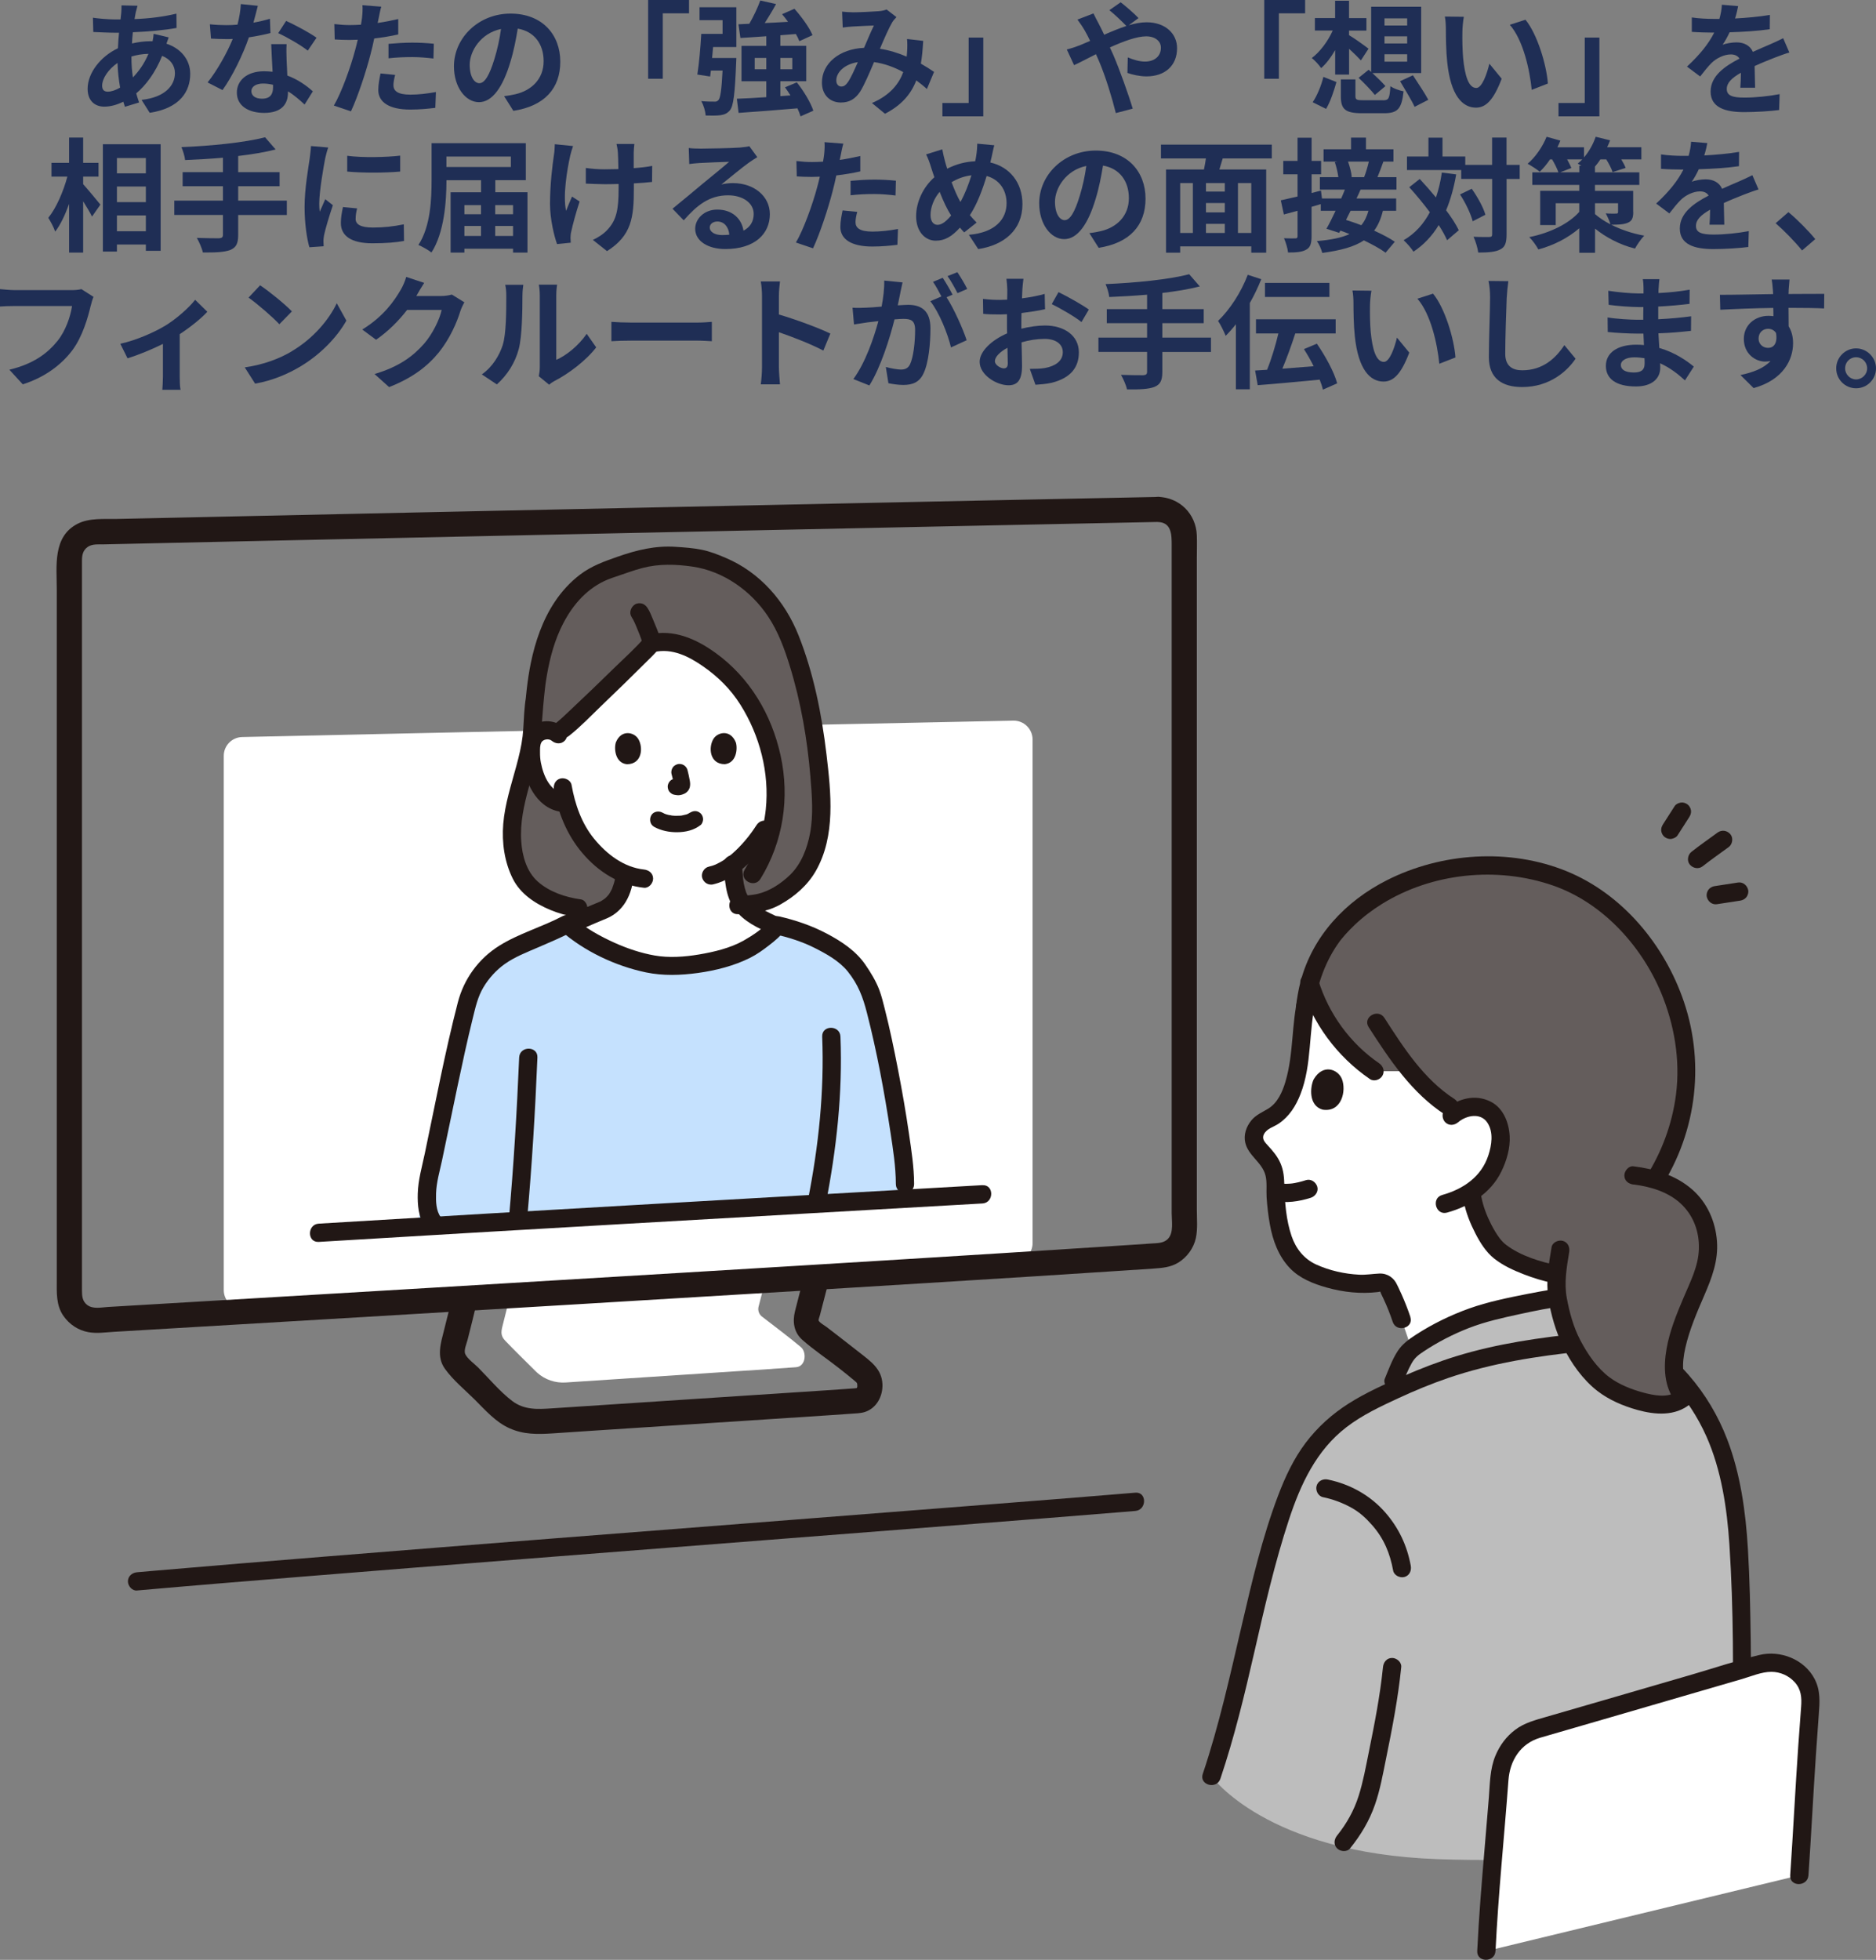 <?xml version="1.0" encoding="UTF-8"?>
<svg id="_レイヤー_1" data-name="レイヤー_1" xmlns="http://www.w3.org/2000/svg" viewBox="0 0 411.07 429.29">
  <rect x="0" y="0" width="411.07" height="429.29" fill="#808080" stroke="none"/>
  <defs>
    <style>
      .cls-1 {
        fill: #c5e1fe;
      }

      .cls-2 {
        fill: #211715;
      }

      .cls-3 {
        fill: #1f2e55;
      }

      .cls-4 {
        fill: #fff;
      }

      .cls-5 {
        fill: #645d5c;
      }

      .cls-6 {
        fill: #bdbdbd;
      }
    </style>
  </defs>
  <g id="c">
    <g id="d">
      <path class="cls-4" d="M295.09,229.38c-3.56-3.84-6.3-8.45-7.91-13.44-1.18,3.55-1.9,7.61-2.04,12.28-.63,5.99-1.47,14.29-7.18,16.85-1.13.51-2.15,1.28-2.74,2.37-1.54,2.89.94,4.42,2.4,6.26.97,1.21,1.5,2.59,1.8,4.05-.04,1.96.08,5.41.57,8.74.32,2.19.81,4.33,1.52,5.94,1.5,3.45,3.62,5.27,5.87,6.29,4.42,2,10.59,3.06,14.69,2.27.98-.19,1.96.4,2.27,1.35.05.15,1.61,3.1,2.77,6.68l2.2,6.46c2.84-2.27,9.86-6.15,15.71-7.76,5.32-1.46,12.21-2.87,16.27-3.43-.2-1.17-.3-2.18-.28-2.89.02-.65.07-1.41.15-2.23-.17-.03-.25-.05-.25-.05-4.05-.81-10.66-3.12-13.14-5.79-2.34-2.52-4.53-7.43-5.11-10.63,0,0,0-.79,0-1.79,3.19-2.23,5.23-5.47,5.99-9.86.42-2.45-.12-5.55-1.91-7.22-1.2-1.12-2.9-1.56-4.72-1.33-1.04.13-1.9.47-2.67.95-4.05-2.21-7.35-5.31-10.26-8.82-3.11,0-7.93,0-7.93,0-2.22-1.51-4.27-3.28-6.09-5.24h0Z"/>
      <path class="cls-4" d="M117.72,300.69c-.12-.1-.23-.21-.34-.32-2.16-2.14-5.03-4.97-6.66-6.68-.95-.99-.97-1.8-.64-3.13.49-1.96,1.46-5.77,1.82-7.33,18.79-1.12,38.19-2.28,55.95-3.36,0,.02,0,.03,0,.03l-1.63,6.3c-.21.82.08,1.68.75,2.19,3.09,2.36,6.48,4.96,8.51,6.67,1.29,1.04,1.17,4.2-1.02,4.41-2.21.21-32.69,2.15-50.51,3.35-2.28.15-4.52-.61-6.22-2.12h0Z"/>
      <path class="cls-2" d="M176.3,279.1c-.7,2.72-1.44,5.43-2.11,8.15-.56,2.3-.24,4.59,1.61,6.23,2.51,2.22,5.39,4.12,8.02,6.19,1.13.89,2.27,1.79,3.37,2.72.68.58.65.49.66,1.3,0,.34-.33.45,0,.37.33-.08-.41.03-.56.04-2.34.18-4.68.33-7.02.49-19.79,1.32-39.58,2.57-59.36,3.9-3.13.21-6.07.38-8.72-1.65-2.69-2.06-5.03-4.89-7.42-7.3-.82-.82-2.28-1.84-2.8-2.89-.42-.84.26-2.29.48-3.16.7-2.79,1.42-5.59,2.07-8.39.8-3.45-4.51-4.92-5.32-1.47-.6,2.58-1.26,5.15-1.9,7.72-.72,2.87-1.7,5.83.19,8.47,1.77,2.48,4.34,4.58,6.5,6.72,2.35,2.33,4.59,4.95,7.67,6.32,3.1,1.38,6.14,1.33,9.45,1.11,2.65-.18,5.29-.35,7.94-.53,5.76-.38,11.52-.76,17.27-1.13,10.42-.68,20.84-1.35,31.26-2.04,3-.2,5.99-.39,8.99-.61.96-.07,2-.08,2.92-.37,2.6-.83,3.98-3.49,3.87-6.1-.14-3.35-2.59-5-4.99-6.9-1.58-1.25-3.17-2.48-4.76-3.71-.83-.64-1.66-1.28-2.49-1.91-.39-.3-1.68-1.04-1.76-1.46-.03-.16.23-.86.29-1.09l.75-2.89,1.21-4.67c.89-3.44-4.43-4.9-5.32-1.47h0Z"/>
      <path class="cls-4" d="M222.05,157.85c-28.14.56-132.39,2.76-168.98,3.59-2.25.05-4.04,1.88-4.04,4.13,0,18.78,0,97.47,0,117.01,0,2.39,2.01,4.27,4.4,4.13,49.04-2.92,134.73-7.95,168.98-10.29,2.17-.15,3.85-1.95,3.85-4.12,0-17.78,0-91.77,0-110.31,0-2.32-1.9-4.18-4.22-4.14h0Z"/>
      <path class="cls-2" d="M253.69,108.85c-9.2.18-18.4.37-27.6.56-13.26.27-26.52.55-39.79.83-15.5.33-31.01.65-46.51.98-15.69.33-31.38.67-47.08,1-14.05.3-28.11.6-42.16.91-5.85.13-11.69.25-17.54.38-2.47.06-4.94.11-7.4.16-2.83.06-6.03-.26-8.61,1.06-5.5,2.82-4.56,9.25-4.56,14.42v151.25c0,2.71-.18,5.5,1.46,7.84,1.3,1.86,3.24,3.16,5.48,3.56,1.85.33,3.8.03,5.66-.08,15.86-.94,31.73-1.88,47.59-2.82,17.83-1.06,35.65-2.12,53.48-3.19,17.82-1.07,35.58-2.14,53.38-3.22,15.51-.95,31.01-1.9,46.52-2.88,6.25-.4,12.51-.8,18.76-1.21,2.67-.18,5.35-.35,8.02-.53,1.88-.13,3.71-.28,5.37-1.29,1.93-1.18,3.38-3.15,3.87-5.36.44-2.01.22-4.25.22-6.3v-22.88c0-14.04,0-28.08,0-42.12,0-14.67,0-29.34,0-44,0-11.2,0-22.41,0-33.61,0-1.67.06-3.35,0-5.02-.17-4.76-3.81-8.36-8.57-8.46-3.55-.07-3.55,5.44,0,5.51,3.09.06,3.06,2.87,3.06,5.18v21.27c0,13.43,0,26.86,0,40.28,0,14.54,0,29.08,0,43.62,0,11.65,0,23.3,0,34.95v6.12c0,1.69.45,4.15-.73,5.5-.95,1.08-2.33,1.02-3.64,1.11-1.28.09-2.55.17-3.83.26-2.75.18-5.49.36-8.24.54-13.86.9-27.73,1.77-41.6,2.62-16.67,1.03-33.35,2.04-50.02,3.04-17.69,1.07-35.38,2.12-53.08,3.18-16.6.99-33.2,1.97-49.8,2.96-7.39.44-14.77.88-22.16,1.31-1.47.09-3.27.52-4.53-.44-1.05-.8-1.15-1.93-1.15-3.14v-5.39c0-10.8,0-21.61,0-32.41v-116.91c0-1.73,0-3.45,0-5.18,0-1.2.2-2.27,1.26-3.01,1.01-.7,2.36-.54,3.53-.56,4.92-.11,9.84-.22,14.76-.33,12.71-.28,25.42-.55,38.13-.83,14.91-.32,29.82-.64,44.74-.96,15.48-.33,30.95-.66,46.43-.98,14.12-.3,28.23-.59,42.35-.89,11.11-.23,22.22-.46,33.33-.69,3.73-.08,7.47-.15,11.2-.23,3.54-.07,3.55-5.58,0-5.51h0Z"/>
      <path class="cls-1" d="M166.54,264.1c-22.2,1.27-48.52,2.78-75.18,4.35,3.71-16.49,7.56-35.69,11.08-49.12.67-2.55,1.95-4.74,3.67-6.75,1.68-1.97,3.72-3.55,6.05-4.68,3.76-1.82,8.88-3.78,12.09-5.5,5.39,4.8,15.37,8.94,21.45,9.12,6.08.18,11.78-.92,17.25-3.26,1.87-.8,6.29-3.93,7.29-5.59,5.12,1.17,9.12,2.78,13.5,5.71,1.49,1,2.88,2.15,3.99,3.71.7.98,2.7,4.32,3.08,5.47,2.5,7.5,7.48,33.81,7.48,41.78,0,0,0,1.11,0,2.94-8.99.51-19.77,1.12-31.75,1.81h0Z"/>
      <path class="cls-5" d="M126.71,198.93c-5.04-.64-10.43-3.41-12.35-6.9-2.53-4.6-2.65-10.39-1.51-15.5,1.13-5.11,3.06-10.06,3.64-15.25.3-2.64.25-5.31.66-7.94.4-2.6,1.22-24.3,17.39-28.99,4.1-1.45,8.14-2.93,12.49-2.63,2.08.15,5.3.3,7.29.91,5.31,1.63,9.48,3.87,13.12,8.02,2.39,2.73,4.47,6.11,5.75,9.49,3.94,10.42,5.9,21.82,6.59,32.92.23,3.68.27,7.42-.57,11.01-.84,3.59-2.64,7.46-5.56,9.77-4.35,3.44-6.35,4.23-11.93,4.43l-35.02.67h0Z"/>
      <path class="cls-4" d="M123.34,175.87l.77.12c.83,2.94,2.25,6.28,4.76,9.28,2.39,2.86,5.09,4.97,8.05,6.16-.1,1.31-.36,2.46-.86,3.76-.59,1.51-1.68,3.21-3.92,4.17-1.14.48-6.86,2.88-7.41,3.05l-.35.11c5.41,4.75,15.29,8.83,21.33,9.01,6.08.18,11.79-.92,17.25-3.26,1.81-.77,6.02-3.74,7.19-5.43-1.48-.56-3.91-1.77-5.33-2.72-.73-.5-1.33-1.06-1.81-1.64-1.1-1.33-1.63-2.8-1.88-4.09-.32-1.57-.38-3.1-.53-4.97,2.85-2.11,5.28-5.17,6.91-7.68l2.18-3.36c1.03-7.51-.54-15.15-4-22.04-2.07-4.11-4.93-7.93-8.74-10.78s-8.54-6.05-14.15-4.67c-1.48,1.78-17.42,17.24-19.47,18.84l-1.21.95c-.75-.57-1.77-.84-2.73-.69-1.05.16-2.01.79-2.49,1.66-.34.61-.45,1.3-.51,1.97-.23,2.65.3,5.36,1.5,7.78.59,1.18,1.35,2.31,2.41,3.16.82.65,1.81,1.13,2.88,1.29l.17.03h0Z"/>
      <path class="cls-2" d="M156.31,193.7c2.9-.67,5.44-2.44,7.58-4.44,2.05-1.92,3.81-4.17,5.34-6.51.57-.88.21-2.25-.72-2.74-1-.53-2.13-.22-2.74.72-.32.49-.64.97-.98,1.44-.18.25-.36.5-.55.74-.1.13-.23.29-.05.07-.11.14-.22.27-.32.41-.83,1.03-1.71,2.01-2.67,2.92-.48.46-.98.89-1.5,1.31-.29.23.09-.06-.09.07-.12.08-.24.18-.36.26-.29.2-.58.4-.88.58-.52.32-1.05.59-1.6.85-.21.1.29-.1-.07.03-.16.06-.32.12-.47.17-.32.1-.64.19-.96.27-1.02.24-1.72,1.46-1.4,2.46.35,1.07,1.37,1.65,2.46,1.4h0Z"/>
      <path class="cls-2" d="M123.73,159.43c-2.02-1.69-4.92-2.02-7.1-.39-2.23,1.66-2.48,4.56-2.24,7.14.45,4.77,2.97,10.65,8.25,11.6,1.06.19,2.16-.29,2.46-1.4.27-.97-.33-2.27-1.4-2.46-3.19-.57-4.62-3.97-5.18-6.86-.15-.76-.2-1.53-.19-2.31,0-.71-.03-1.5.28-2.1.37-.73,1.64-.94,2.29-.39.83.69,2.02.81,2.83,0,.71-.71.83-2.13,0-2.83h0Z"/>
      <path class="cls-2" d="M121.39,173c.89,5.06,2.84,9.87,6.18,13.81,3.49,4.13,8.11,7.07,13.54,7.65,1.08.11,2-1,2-2,0-1.18-.92-1.88-2-2-4.45-.48-8.19-3.38-10.94-6.75s-4.18-7.55-4.93-11.78c-.19-1.06-1.49-1.66-2.46-1.4-1.12.31-1.58,1.39-1.4,2.46h0Z"/>
      <path class="cls-2" d="M141.37,139.49c-2.01,2.39-4.41,4.5-6.64,6.68-3.22,3.15-6.46,6.28-9.75,9.36-1.01.94-2,1.93-3.08,2.79-.85.67-.7,2.13,0,2.83.84.84,1.98.67,2.83,0,2.5-1.97,4.74-4.35,7.04-6.55,3.24-3.1,6.46-6.23,9.64-9.4.94-.94,1.94-1.87,2.79-2.89.69-.83.81-2.02,0-2.83-.71-.71-2.13-.83-2.83,0h0Z"/>
      <path class="cls-2" d="M143.31,142.83c3.98-.9,7.59.93,10.78,3.15,3.26,2.26,6.02,5,8.14,8.37,4.26,6.75,6.39,14.96,5.57,22.92-.48,4.71-2.16,9.2-4.62,13.22-1.35,2.2,2.11,4.21,3.45,2.02,4.99-8.13,6.45-17.75,4.41-27.04-1.97-8.99-6.8-17.11-14.31-22.5-4.29-3.08-9.13-5.2-14.49-3.99-2.51.57-1.45,4.42,1.06,3.86h0Z"/>
      <path class="cls-2" d="M127.24,197c-3.31-.46-6.82-1.62-9.37-3.87-2.49-2.2-3.44-5.65-3.66-8.88-.55-8.06,3.54-15.52,4.32-23.45.27-2.73.4-5.47.69-8.2.06-.51.11-1.03.17-1.54.04-.32.08-.64.11-.95.05-.4,0,.01.01-.12.03-.23.06-.46.1-.69.58-3.87,1.51-7.82,3.12-11.35,1.91-4.2,4.74-8,8.85-10.25,1.07-.59,2.18-1.01,3.34-1.39,1.95-.64,3.87-1.38,5.86-1.9,3.59-.94,7.29-.83,10.95-.3,6.77.98,12.81,5.28,16.55,10.89,2.23,3.35,3.59,7.04,4.77,10.86,1.23,3.98,2.19,8.03,2.94,12.13.73,3.99,1.24,8.02,1.58,12.07.34,4.12.7,8.41-.08,12.51-.63,3.3-1.93,6.71-4.4,9.09-1.9,1.83-4.36,3.49-6.95,4.11-1.44.35-2.93.42-4.4.48-2.57.1-2.58,4.1,0,4,3.23-.12,6.37-.51,9.24-2.12,3.15-1.76,5.99-4.21,7.79-7.37,4.37-7.68,3.32-17.1,2.33-25.51-1.05-8.84-2.82-17.77-6.12-26.07-2.98-7.5-8.46-13.79-15.94-16.97-1.71-.73-3.49-1.44-5.32-1.8-1.86-.37-3.78-.51-5.67-.63-4.46-.3-8.53.7-12.71,2.16-2.92,1.02-5.71,2.01-8.21,3.9-2.2,1.67-4.05,3.7-5.58,6-2.67,4.01-4.28,8.71-5.24,13.4-.38,1.83-.65,3.68-.87,5.53-.07.56-.12,1.12-.18,1.69-.02.19-.05.38-.06.58-.03.37.05-.32.04-.26-.11.56-.16,1.15-.23,1.72-.25,2.25-.24,4.52-.5,6.78-.26,2.19-.79,4.34-1.36,6.46-1.13,4.2-2.52,8.36-2.88,12.72-.33,4.1.25,8.33,2.1,12.03,1.65,3.3,4.89,5.44,8.21,6.82,1.81.75,3.68,1.28,5.62,1.55,1.07.15,2.15-.26,2.46-1.4.26-.93-.32-2.31-1.4-2.46h0Z"/>
      <path class="cls-2" d="M143.33,181.12c1.57.83,3.25,1.18,5.02,1.17,1.87-.01,3.69-.42,5.18-1.58.34-.26.53-.87.53-1.27,0-.44-.2-.97-.53-1.27-.79-.73-1.75-.62-2.55,0,.62-.49,0-.03-.19.07-.15.08-.55.21.03,0-.14.05-.27.1-.4.15-.37.12-.76.15-1.13.26.18-.06.32-.04.04-.01-.11.01-.22.02-.33.03-.27.02-.54.02-.8.02-.24,0-.48,0-.72-.03-.11,0-.22-.02-.33-.03-.06,0-.12-.01-.19-.02-.14-.02-.08,0,.18.02-.07-.07-.43-.08-.54-.1-.17-.04-.35-.08-.51-.13-.15-.04-.29-.09-.44-.15-.05-.02-.09-.04-.14-.06-.29-.1.43.2.17.07-.18-.09-.36-.17-.54-.27-.83-.44-2-.24-2.46.65-.44.83-.24,1.99.65,2.46h0Z"/>
      <path class="cls-2" d="M147.17,169.62c.21.79.41,1.59.53,2.39l-.06-.48c.01.11.02.22,0,.33l.06-.48c0,.05-.02.1-.04.15l.18-.43s-.03.06-.05.1l.28-.36s-.05.05-.08.08l.36-.28c-.06.04-.12.07-.19.1l.43-.18c-.1.04-.21.08-.32.09l.48-.06c-.1.01-.2.01-.3,0l.48.06c-.27-.04-.54-.09-.82-.12-.25,0-.48.04-.69.15-.22.07-.42.2-.58.37-.31.31-.55.82-.53,1.27.02.47.17.95.53,1.27l.36.28c.28.16.58.24.91.25h.03s-.48-.06-.48-.06c.31.05.62.13.93.13.51,0,.98-.15,1.44-.37.55-.28,1-.83,1.13-1.44.11-.53.07-.92-.02-1.45-.13-.76-.31-1.52-.5-2.27-.11-.44-.44-.85-.83-1.08s-.95-.32-1.39-.18c-.44.14-.86.41-1.08.83-.23.43-.31.91-.18,1.39h0Z"/>
      <path class="cls-2" d="M134.94,162.64c-.42,1.36-.14,4.5,2.44,4.76,3.41-.02,3.59-3.81,2.44-5.6-.94-1.46-3.71-2.06-4.88.83Z"/>
      <path class="cls-2" d="M161.24,162.62c.42,1.36.15,4.5-2.43,4.77-3.41-.02-3.6-3.81-2.45-5.59.94-1.46,3.71-2.07,4.88.83h0Z"/>
      <path class="cls-2" d="M123.24,200.69c-4.5,2.37-9.56,3.78-13.87,6.48-4.51,2.83-7.72,7.25-9.05,12.4-2.83,10.93-4.91,22.05-7.24,33.1-.61,2.89-1.46,5.8-1.54,8.77-.07,2.36.13,5.27,1.61,7.23.65.86,1.73,1.31,2.74.72.85-.5,1.37-1.87.72-2.74-1.08-1.43-1.11-3.49-1.06-5.21.07-2.45.79-4.85,1.3-7.23,1.16-5.46,2.27-10.92,3.42-16.38,1.05-4.97,2.12-9.94,3.34-14.87.58-2.33,1.08-4.64,2.33-6.72,1.17-1.96,2.77-3.73,4.63-5.06,2.21-1.58,4.82-2.58,7.3-3.65s5.01-2.12,7.41-3.39c2.28-1.2.26-4.65-2.02-3.45h0Z"/>
      <path class="cls-2" d="M115.49,267.15c1.07-11.82,1.78-23.67,2.27-35.52.11-2.57-3.89-2.57-4,0-.5,11.85-1.2,23.7-2.27,35.52-.1,1.08.99,2,2,2,1.16,0,1.9-.92,2-2h0Z"/>
      <path class="cls-2" d="M180.9,263.92c2.39-12.16,3.76-24.46,3.26-36.86-.1-2.57-4.1-2.58-4,0,.48,12.06-.79,23.98-3.12,35.8-.49,2.51,3.36,3.59,3.86,1.06h0Z"/>
      <path class="cls-2" d="M169.71,204.61c3,.7,5.95,1.6,8.72,2.99,2.63,1.32,5.49,2.9,7.36,5.23,2.27,2.85,3.29,5.59,4.16,8.98,2.21,8.6,3.83,17.39,5.16,26.16.57,3.75,1.18,7.58,1.19,11.38,0,2.57,4.01,2.58,4,0-.01-3.67-.59-7.36-1.12-10.99-.69-4.77-1.52-9.51-2.44-14.24-.85-4.37-1.75-8.74-2.85-13.05-.36-1.4-.69-2.83-1.2-4.19-.74-1.98-1.93-3.93-3.13-5.66-2.08-2.99-5.21-5.04-8.39-6.72-3.28-1.74-6.78-2.92-10.39-3.76-2.51-.58-3.57,3.28-1.06,3.86h0Z"/>
      <path class="cls-2" d="M168.51,201.67c-1.02,1.57-3.71,3.31-5.57,4.36-2.92,1.64-6.5,2.49-9.78,3.04-3.14.53-6.57.78-9.73.22-3.01-.53-5.98-1.53-8.76-2.78-3.2-1.44-6.36-3.19-9.01-5.52-1.93-1.69-4.77,1.13-2.83,2.83,5.16,4.53,12.02,7.78,18.74,9.18,3.74.77,7.57.64,11.35.12,3.91-.54,7.96-1.56,11.5-3.35,1.46-.73,2.81-1.71,4.1-2.71,1.27-.98,2.56-2.02,3.44-3.38,1.4-2.17-2.06-4.17-3.45-2.02h0Z"/>
      <path class="cls-2" d="M138.38,135.13c.56.82.92,1.83,1.31,2.74l-.2-.48c.47,1.11.92,2.23,1.28,3.38.31,1,1.41,1.74,2.46,1.4,1.01-.33,1.73-1.39,1.4-2.46-.41-1.33-.95-2.61-1.49-3.89-.38-.9-.74-1.89-1.29-2.7-.3-.43-.68-.78-1.19-.92-.48-.13-1.12-.07-1.54.2-.86.55-1.35,1.81-.72,2.74h0Z"/>
      <path class="cls-2" d="M170.25,200.75c.27.11,0,0-.13-.06-.15-.07-.31-.14-.46-.21-.29-.14-.58-.27-.87-.42-.62-.3-1.23-.62-1.82-.96-1.06-.61-2-1.23-2.68-2.2-.2-.28-.38-.58-.54-.89-.09-.16-.17-.33-.24-.5.08.19-.02-.06-.04-.12-.21-.61-.37-1.23-.49-1.86-.11-.6-.15-1.03-.22-1.8-.07-.81-.12-1.63-.19-2.44-.08-1.04-.86-2.05-2-2-1.01.04-2.09.88-2,2,.27,3.38.32,6.96,2.39,9.82,1.98,2.74,5.17,4.23,8.21,5.49.97.4,2.24-.43,2.46-1.4.27-1.17-.36-2.03-1.4-2.46h0Z"/>
      <path class="cls-2" d="M125.25,204.34c1.76-.57,3.48-1.4,5.18-2.12.9-.38,1.81-.74,2.7-1.13,1.64-.72,3.02-1.98,3.95-3.5,1.12-1.82,1.64-3.98,1.82-6.08.09-1.04-.98-2.04-2-2-1.16.05-1.9.88-2,2-.01.15-.03.3-.04.45.03-.17.02-.13-.02.12-.05.29-.11.57-.17.85-.14.6-.36,1.16-.56,1.74-.08.2-.07.17.04-.09-.04.09-.08.18-.12.26-.09.18-.18.36-.28.53-.08.13-.16.27-.24.4-.06.09-.12.18-.18.26.15-.19.16-.2.01-.02-.3.34-.61.68-.98.96.32-.25-.29.18-.36.22-.19.12-.48.33-.7.37.38-.06.28-.11.14-.05-.09.04-.18.07-.26.11-.23.1-.47.19-.7.29-1.25.52-2.5,1.05-3.75,1.56-.84.35-1.68.74-2.54,1.02-.99.32-1.74,1.4-1.4,2.46.32,1,1.39,1.74,2.46,1.4h0Z"/>
      <path class="cls-2" d="M215.26,259.6c-15.21.88-30.42,1.74-45.63,2.6-20.74,1.18-41.48,2.38-62.22,3.59-12.52.74-25.04,1.48-37.56,2.24-2.56.15-2.58,4.16,0,4,22.02-1.33,44.04-2.62,66.07-3.89,18.84-1.09,37.67-2.16,56.51-3.23,7.61-.43,15.23-.87,22.84-1.3,2.56-.15,2.58-4.15,0-4h0Z"/>
      <path class="cls-6" d="M380.36,402.19c2.02-15.14,1.42-59,.19-68.34-.76-5.74-1.68-11.5-3.59-16.91-4.31-12.22-13.77-22.03-24.97-25.5-3.35-5.89-5.4-7.49-8.19-7.4-2.9.09-12.08,1.84-18.77,3.68-6.09,1.67-13.43,5.8-16.05,8.02-1.41,1.2-2.81,4.89-3.6,6.75l-1.07,2.56c-.92.43-1.85.88-2.79,1.34-8.57,4.19-13.98,9.17-17.99,18.01-4.69,10.32-8.76,28.83-12.08,43.42-1.77,7.75-3.05,12.64-5.97,21.27,0,0,11.88,16.81,49.55,18.14,37.67,1.33,65.33-5.05,65.33-5.05h0Z"/>
      <path class="cls-2" d="M30.04,348.38c12.06-1.07,24.14-2.05,36.21-3.03,16.16-1.31,32.33-2.59,48.49-3.86,17.45-1.37,34.91-2.73,52.36-4.09,15.55-1.21,31.1-2.42,46.65-3.64,10.84-.85,21.67-1.7,32.5-2.59.84-.07,1.68-.14,2.52-.21,2.55-.21,2.57-4.22,0-4-10.04.85-20.09,1.63-30.13,2.42-15.13,1.19-30.26,2.37-45.39,3.55-17.39,1.35-34.79,2.71-52.18,4.07-16.47,1.29-32.94,2.59-49.4,3.92-12.74,1.03-25.48,2.06-38.22,3.17-1.14.1-2.28.2-3.42.3-1.08.1-2,.85-2,2,0,1.01.92,2.1,2,2h0Z"/>
      <path class="cls-5" d="M312.26,191.64c-13.35,3.9-20.05,12.72-21.25,14.75-1.85,3.11-3.14,5.68-4.02,8.96,2.37,7.78,7.47,14.71,14.2,19.28,0,0,4.82,0,7.93,0,2.91,3.51,6.21,6.62,10.26,8.83.78-.48,1.64-.82,2.67-.95,1.83-.23,3.52.21,4.72,1.33,1.79,1.67,2.33,4.77,1.91,7.22-.76,4.39-2.8,7.63-5.99,9.86,0,1,0,1.79,0,1.79.58,3.2,2.77,8.1,5.11,10.63,2.48,2.68,9.08,4.98,13.14,5.79l2.79.54c2.05-4.27,7.44-8.1,10.65-11.12,5.79-5.44,14.43-16.24,15.17-32.11.41-8.77-2.25-17.86-5.97-24.32-9.57-16.61-21.49-20.24-28.89-21.73s-14.73-.82-21.42.97c-.34.09-.67.18-1,.28h0Z"/>
      <path class="cls-2" d="M319.51,245.82c1.8-1.52,4.94-2.18,6.43.13,1.36,2.11.92,4.87.19,7.11-1.53,4.71-5.51,7.4-10.11,8.69-2.48.69-1.42,4.55,1.06,3.86,4.96-1.38,9.56-4.23,11.89-8.98,1.16-2.37,1.98-5.15,1.83-7.81-.17-2.93-1.38-6.09-4.14-7.5-3.42-1.74-7.18-.7-9.98,1.67-.83.7-.72,2.11,0,2.83.82.82,2,.7,2.83,0h0Z"/>
      <path class="cls-2" d="M287.86,236.41c-.81,1.68-1.15,5.79,1.96,6.65,4.19.66,5.24-4.2,4.21-6.74-.84-2.07-4.1-3.42-6.17.09h0Z"/>
      <path class="cls-2" d="M309.05,288.48c-.56-1.68-1.21-3.33-1.93-4.95-.23-.51-.46-1.01-.7-1.51-.07-.15-.14-.31-.22-.46-.22-.39.27.66-.04-.07-.67-1.59-2.16-2.61-3.91-2.53-1.49.06-2.91.33-4.43.25-3.18-.16-6.51-.9-9.42-2.23-2.64-1.2-4.45-3.47-5.38-6.2-1.2-3.51-1.49-7.35-1.59-11.03-.05-1.78-.13-3.28-.85-4.95-.64-1.48-1.62-2.64-2.7-3.81-.69-.75-1.46-1.49-.93-2.54.63-1.26,2.12-1.58,3.21-2.31,2.33-1.56,3.8-3.9,4.8-6.47,2.57-6.58,1.72-13.83,3.39-20.6.62-2.5-3.24-3.57-3.86-1.06-1.54,6.23-.99,12.75-2.82,18.92-.66,2.23-1.72,4.66-3.79,5.92-1.32.8-2.66,1.33-3.68,2.56-1.1,1.34-1.74,3.13-1.34,4.87.66,2.9,3.72,4.31,4.44,7.21.37,1.48.14,3.25.24,4.78.13,1.98.36,3.96.71,5.91.63,3.51,1.88,6.97,4.38,9.59,2.16,2.26,5.14,3.43,8.09,4.26,3.67,1.03,7.45,1.43,11.23.98.67-.08.38-.3.67.36.17.37.35.72.52,1.09.78,1.65,1.45,3.35,2.03,5.08.8,2.43,4.67,1.39,3.86-1.06h0Z"/>
      <path class="cls-2" d="M287.98,220.59c.69-5.17,2.5-10.21,5.6-14.43.22-.3-.19.24.05-.07.1-.13.21-.26.31-.39.28-.34.56-.67.85-1,.65-.73,1.34-1.43,2.05-2.11,1.84-1.74,3.86-3.28,6.01-4.61,10.99-6.8,25.21-8.24,37.4-4.03,11.18,3.86,19.99,13.76,24.2,24.67,2.76,7.15,3.84,14.95,2.59,22.54-1.03,6.31-3.44,12.27-6.98,17.58-2.75,4.12-6.14,7.6-9.88,10.82-2.51,2.16-5.01,4.35-6.96,7.04-1.78,2.45-2.42,4.99-2.27,7.97.08,1.53.24,3.06.48,4.58.17,1.07,1.5,1.66,2.46,1.4,1.14-.31,1.57-1.39,1.4-2.46-.24-1.49-.35-3.01-.38-4.51,0-.29,0-.58,0-.87,0-.12,0-.24.02-.36.03-.4-.08.39,0-.1.12-.67.35-1.3.66-1.9,1.51-2.9,4.16-5.13,6.59-7.24,4.09-3.54,7.81-7.21,10.89-11.69,8.48-12.3,10.71-27.9,5.88-42.07-4.22-12.39-13.44-23.54-25.7-28.53-12.49-5.08-27.41-4.07-39.37,1.99-9.08,4.6-16.29,12.24-18.91,22.23-.48,1.82-.77,3.68-1.01,5.55-.14,1.07,1.02,2,2,2,1.2,0,1.86-.92,2-2h0Z"/>
      <path class="cls-2" d="M286.17,258.5c-1.06.34-2.15.61-3.25.76l.53-.07c-1.02.13-2.04.16-3.06.04l.53.07c-.25-.03-.49-.07-.74-.12-1.02-.21-2.21.29-2.46,1.4-.23,1,.3,2.24,1.4,2.46,2.72.56,5.49.15,8.11-.68,1-.32,1.74-1.41,1.4-2.46-.32-1-1.39-1.74-2.46-1.4h0Z"/>
      <path class="cls-2" d="M295.82,404.88c2.35-2.91,4.23-6.03,5.46-9.58,1.13-3.24,1.74-6.67,2.42-10.03,1.36-6.65,2.66-13.36,3.34-20.11.11-1.08-1-2-2-2-1.17,0-1.89.92-2,2-.63,6.26-1.86,12.48-3.11,18.65-.65,3.19-1.23,6.43-2.21,9.53-1.01,3.2-2.63,6.1-4.73,8.71-.68.84-.82,2.01,0,2.83.7.7,2.15.85,2.83,0h0Z"/>
      <path class="cls-2" d="M346.84,292.01c-9.37.96-18.76,2.29-27.79,5.07-3.92,1.21-7.73,2.69-11.49,4.32-4.1,1.78-8.26,3.63-12.04,6.03-3.64,2.31-6.82,5.17-9.42,8.61-2.62,3.47-4.47,7.42-6.01,11.47-3.49,9.18-5.74,18.85-7.97,28.39-2.57,10.99-4.96,21.94-8.57,32.66-.82,2.45,3.04,3.49,3.86,1.06,3.09-9.19,5.33-18.52,7.49-27.96,2.21-9.66,4.43-19.37,7.53-28.79,2.55-7.74,5.99-15.2,12.63-20.28,3.46-2.65,7.44-4.52,11.38-6.34,3.56-1.65,7.19-3.15,10.9-4.42,9.54-3.26,19.5-4.8,29.5-5.83,1.07-.11,2-.84,2-2,0-1-.92-2.11-2-2h0Z"/>
      <path class="cls-2" d="M352.81,288.9c-1.93-3.12-4.35-6.56-8.34-6.84-1.35-.09-2.74.17-4.07.36-1.9.27-3.78.62-5.66.99-4.29.85-8.68,1.73-12.81,3.2-4.02,1.44-7.95,3.35-11.54,5.66-1.57,1.01-3.06,2.05-4.1,3.63-1.22,1.86-1.99,4.02-2.84,6.07-.42,1,.45,2.2,1.4,2.46,1.15.32,2.04-.4,2.46-1.4.62-1.49,1.22-3,2.01-4.41.7-1.24,1.45-1.81,2.58-2.56,3.1-2.07,6.5-3.82,9.97-5.17,3.63-1.41,7.46-2.25,11.26-3.07,3.18-.68,6.42-1.39,9.65-1.7.55-.05,1.13-.11,1.68-.06.23.02.81.2,1.22.45,1.62.98,2.7,2.85,3.67,4.41,1.35,2.18,4.81.18,3.45-2.02h0Z"/>
      <path class="cls-2" d="M289.89,327.94c2.18.45,4.28,1.23,6.23,2.31,1.82,1.01,3.18,2.27,4.57,3.85,2.57,2.94,3.88,6.13,4.58,9.93.2,1.06,1.48,1.66,2.46,1.4,1.12-.31,1.59-1.39,1.4-2.46-.81-4.43-2.64-8.31-5.61-11.7-3.28-3.74-7.68-6.18-12.57-7.19-1.06-.22-2.16.31-2.46,1.4-.27.99.33,2.24,1.4,2.46h0Z"/>
      <path class="cls-2" d="M354.91,294.68c8.6,4.01,15.16,11.36,19,19.96,3.27,7.35,4.52,15.74,5.04,23.73.92,14.18.9,28.48.61,42.68-.14,7.04-.28,14.15-1.2,21.14-.14,1.07,1.02,2,2,2,1.2,0,1.86-.92,2-2,.82-6.24.99-12.58,1.15-18.86.2-8.03.22-16.06.11-24.1-.09-6.67-.22-13.34-.62-20-.48-8.06-1.63-16.38-4.53-23.94-3.93-10.27-11.47-19.38-21.54-24.07-.98-.46-2.16-.27-2.74.72-.51.87-.27,2.28.72,2.74h0Z"/>
      <path class="cls-2" d="M285.02,215.76c2.56,8.38,7.93,15.65,15.15,20.6.89.61,2.22.17,2.74-.72.58-.99.18-2.12-.72-2.74-6.34-4.35-11.07-10.86-13.32-18.21-.75-2.46-4.61-1.41-3.86,1.06h0Z"/>
      <path class="cls-2" d="M299.89,224.97c4.62,7.17,9.47,14.48,16.77,19.2,2.17,1.4,4.18-2.06,2.02-3.45-6.69-4.32-11.1-11.19-15.33-17.76-1.39-2.16-4.85-.15-3.45,2.02h0Z"/>
      <path class="cls-2" d="M320.75,263.24c.46,2.41,1.42,4.76,2.54,6.94,1.04,2.02,2.32,4.08,4.13,5.51,1.93,1.52,4.17,2.54,6.45,3.43,2.12.82,4.3,1.49,6.53,1.95,1.06.22,2.16-.31,2.46-1.4.27-.99-.33-2.24-1.4-2.46-3.9-.8-8.23-2.1-11.44-4.53.2.15-.26-.22-.26-.21-.15-.13-.29-.26-.43-.4-.26-.27-.53-.58-.74-.86-.71-.94-1.31-1.99-1.85-3.04-.97-1.89-1.74-3.9-2.14-5.99-.2-1.06-1.48-1.67-2.46-1.4-1.11.31-1.6,1.4-1.4,2.46h0Z"/>
      <path class="cls-5" d="M357.95,257.45c5.33.64,10.05,2.44,13.15,6.26,3.78,4.66,3.95,11.1,1.75,16.36-3.35,8.02-9.27,19.36-3.92,26.04-4.09,3.58-12.83-.07-15.75-1.73-3.71-2.11-5.95-5.36-8.11-8.91-2.38-3.9-4.12-11.27-4.05-14.07.05-2.02.48-5.21.9-7.69"/>
      <path class="cls-2" d="M357.95,259.45c3.64.46,7.46,1.58,10.23,4.09,2.85,2.58,4.2,6.22,4.08,10.03-.11,3.83-1.9,7.22-3.36,10.68-1.53,3.6-3.04,7.29-3.72,11.17-.71,4.01-.57,8.36,2.02,11.71l.31-2.42c-1.96,1.62-5.28.91-7.49.31-2.57-.7-5.21-1.74-7.36-3.34-2.72-2.04-4.83-5.14-6.39-8.13-1.48-2.82-2.36-6.04-2.94-9.16-.64-3.38-.04-6.78.51-10.13.18-1.06-.28-2.15-1.4-2.46-.96-.26-2.28.32-2.46,1.4-.61,3.66-1.27,7.38-.71,11.09.55,3.68,1.64,7.37,3.26,10.72,1.72,3.57,4.3,7.17,7.43,9.62,2.57,2.01,5.71,3.34,8.84,4.21,3.86,1.07,8.27,1.41,11.54-1.29.61-.5.81-1.78.31-2.42-2.23-2.89-2.14-6.47-1.36-9.89.9-4,2.55-7.79,4.17-11.54,1.65-3.82,3.08-7.58,2.76-11.83-.32-4.29-2.11-8.39-5.36-11.26-3.62-3.2-8.23-4.55-12.93-5.14-1.07-.14-2,1.02-2,2,0,1.19.92,1.86,2,2h0Z"/>
      <path class="cls-4" d="M325.7,427.36c.61-12.89,2.02-25.73,2.87-37.87.35-4.95,3.31-9.32,8.08-10.7,14.16-4.09,34.79-10.1,49.03-14.25,5.56-1.62,11.51,2.6,11.07,8.37-1.38,17.87-1.56,24.75-2.46,37.86"/>
      <path class="cls-2" d="M327.7,427.36c.6-12.49,1.91-24.93,2.83-37.4.32-4.36,2.65-8.06,6.97-9.33,4.64-1.36,9.29-2.69,13.93-4.04,10.1-2.93,20.19-5.87,30.28-8.81,2.05-.6,4.3-1.59,6.46-1.58,1.9.01,3.76.82,5.05,2.23,1.47,1.6,1.6,3.41,1.44,5.47-.21,2.77-.42,5.55-.61,8.32-.66,9.51-1.13,19.04-1.78,28.55-.18,2.57,3.83,2.56,4,0,.61-8.87,1.05-17.75,1.65-26.62.19-2.86.4-5.73.61-8.59.21-2.74.4-5.24-.9-7.77-2.24-4.33-7.52-6.4-12.16-5.27-4.99,1.21-9.92,2.88-14.85,4.31-5.43,1.58-10.86,3.16-16.29,4.74-5.17,1.5-10.35,3.01-15.53,4.5-2.4.7-4.78,1.3-6.81,2.84-1.94,1.47-3.39,3.43-4.32,5.68-1.2,2.9-1.19,6.04-1.43,9.12-.29,3.67-.61,7.35-.92,11.02-.64,7.53-1.27,15.07-1.63,22.62-.12,2.57,3.88,2.57,4,0h0Z"/>
      <path class="cls-2" d="M367.58,182.99l2.55-3.98c.29-.46.47-.92.4-1.48-.06-.49-.36-1.04-.76-1.33-.42-.3-.95-.49-1.48-.4-.5.09-1.04.32-1.33.76l-2.55,3.98c-.29.46-.47.92-.4,1.48.06.49.36,1.04.76,1.33.42.3.95.49,1.48.4.5-.09,1.04-.32,1.33-.76h0Z"/>
      <path class="cls-2" d="M376.21,198.06l5.14-.79c.51-.08,1.01-.35,1.33-.76.3-.39.48-.99.4-1.48-.19-1.05-1.13-1.89-2.24-1.72l-5.14.79c-.51.08-1.01.35-1.33.76-.3.39-.48.99-.4,1.48.19,1.05,1.13,1.89,2.24,1.72h0Z"/>
      <path class="cls-2" d="M373.09,189.75c1.86-1.46,3.8-2.81,5.71-4.21.84-.62,1.04-2,.36-2.81-.72-.85-1.9-1.02-2.81-.36-1.91,1.4-3.85,2.75-5.71,4.21-.82.65-1.06,1.98-.36,2.81.7.82,1.93,1.05,2.81.36h0Z"/>
    </g>
  </g>
  <g>
    <path class="cls-3" d="M29.75,2.7c-.08.46-.19.94-.27,1.48,3.29-.13,6.21-.49,9.18-1.19l.03,3.13c-2.65.49-6.26.81-9.58.94-.08.81-.16,1.65-.19,2.46,1.3-.3,2.7-.49,4.02-.49h.49c.11-.54.22-1.21.24-1.62l3.29.78c-.11.3-.32.86-.49,1.38,3.13,1.03,5.21,3.48,5.21,6.61,0,3.83-2.24,7.53-8.88,8.53l-1.78-2.83c5.21-.57,7.31-3.21,7.31-5.86,0-1.62-.94-3.05-2.81-3.78-1.46,3.67-3.62,6.51-5.67,8.21.19.67.4,1.35.62,2l-3.1.94c-.11-.35-.24-.73-.35-1.11-1.32.65-2.75,1.08-4.18,1.08-1.97,0-3.64-1.19-3.64-3.91,0-3.48,2.86-7.1,6.64-8.88.05-1.16.13-2.29.24-3.4h-.86c-1.4,0-3.51-.11-4.78-.16l-.08-3.13c.94.16,3.32.38,4.97.38h1.08c.05-.51.11-1,.16-1.46.03-.51.08-1.16.05-1.62l3.51.08c-.16.54-.27,1.03-.38,1.43ZM23.62,20.08c.76,0,1.73-.32,2.7-.89-.3-1.67-.51-3.54-.57-5.4-2.02,1.38-3.37,3.43-3.37,4.97,0,.86.38,1.32,1.24,1.32ZM29.13,16.95c1.27-1.32,2.48-2.97,3.4-5.16-1.43.03-2.67.27-3.73.59v.08c0,1.65.11,3.13.32,4.48Z"/>
    <path class="cls-3" d="M55.51,4.97c1.32-.24,2.59-.54,3.64-.86l.11,3.13c-1.24.32-2.92.67-4.72.94-1.3,3.78-3.59,8.5-5.78,11.55l-3.27-1.67c2.13-2.65,4.32-6.61,5.51-9.53-.49.03-.94.03-1.4.03-1.11,0-2.21-.03-3.37-.11l-.24-3.13c1.16.13,2.59.19,3.59.19.81,0,1.62-.03,2.46-.11.38-1.48.67-3.1.73-4.51l3.73.38c-.22.86-.57,2.24-.97,3.7ZM62.8,13.12c.03.78.11,2.08.16,3.43,2.32.86,4.21,2.21,5.59,3.46l-1.81,2.89c-.94-.86-2.16-2-3.64-2.89v.27c0,2.51-1.38,4.45-5.21,4.45-3.35,0-5.99-1.48-5.99-4.45,0-2.65,2.21-4.67,5.97-4.67.65,0,1.24.05,1.86.11-.11-2-.24-4.4-.3-6.05h3.37c-.08,1.13-.03,2.27,0,3.46ZM57.4,21.62c1.86,0,2.43-1.03,2.43-2.51v-.54c-.7-.16-1.43-.27-2.19-.27-1.57,0-2.56.7-2.56,1.65,0,1,.84,1.67,2.32,1.67ZM60.96,7.26l1.73-2.67c1.94.84,5.29,2.67,6.67,3.67l-1.92,2.83c-1.57-1.24-4.64-3-6.48-3.83Z"/>
    <path class="cls-3" d="M82.97,4c-.05.3-.13.65-.22,1.03,1.51-.22,3.02-.51,4.51-.86v3.37c-1.62.38-3.46.67-5.26.89-.24,1.16-.51,2.35-.81,3.46-.97,3.78-2.78,9.29-4.29,12.5l-3.75-1.27c1.62-2.7,3.67-8.37,4.67-12.15.19-.73.4-1.48.57-2.27-.62.03-1.21.05-1.78.05-1.3,0-2.32-.05-3.27-.11l-.08-3.37c1.38.16,2.29.22,3.4.22.78,0,1.59-.03,2.43-.08.11-.59.19-1.11.24-1.54.11-1,.16-2.11.08-2.73l4.13.32c-.22.73-.46,1.94-.57,2.54ZM86.21,18.65c0,1.19.81,2.08,3.7,2.08,1.81,0,3.67-.22,5.61-.57l-.13,3.46c-1.51.19-3.35.38-5.51.38-4.53,0-6.99-1.57-6.99-4.29,0-1.24.27-2.54.49-3.62l3.21.32c-.22.76-.38,1.65-.38,2.24ZM90.31,9.34c1.54,0,3.16.08,4.75.24l-.08,3.24c-1.35-.16-3-.32-4.64-.32-1.84,0-3.51.08-5.21.27v-3.16c1.51-.14,3.46-.27,5.18-.27Z"/>
    <path class="cls-3" d="M112.48,24.27l-2.02-3.21c1.03-.11,1.78-.27,2.51-.43,3.46-.81,6.15-3.29,6.15-7.23,0-3.73-2.02-6.51-5.67-7.13-.38,2.29-.84,4.78-1.62,7.31-1.62,5.45-3.94,8.8-6.88,8.8s-5.48-3.29-5.48-7.85c0-6.24,5.4-11.55,12.39-11.55s10.91,4.64,10.91,10.53-3.48,9.72-10.28,10.77ZM105.06,18.22c1.13,0,2.19-1.7,3.29-5.34.62-2,1.13-4.29,1.43-6.53-4.45.92-6.86,4.86-6.86,7.83,0,2.73,1.08,4.05,2.13,4.05Z"/>
    <path class="cls-3" d="M150.98,0v2.92h-5.75v14.33h-3.21V0h8.96Z"/>
    <path class="cls-3" d="M153.28,1.59h8.07v8.72h-5.1c-.08.81-.13,1.62-.22,2.4h5.32s-.03.81-.05,1.21c-.27,6.53-.57,9.26-1.35,10.23-.59.7-1.19.94-2.05,1.08-.73.11-1.97.11-3.27.08-.08-1-.46-2.27-.97-3.16,1.16.11,2.27.11,2.81.11.43.03.67-.03.94-.32.43-.43.7-2.21.92-6.48h-2.56l-.16,1.3-2.81-.43c.38-2.35.7-5.99.86-8.91h4.67v-3h-5.05V1.59ZM175.41,25.48c-.14-.51-.38-1.11-.67-1.75-4.62.4-9.42.76-12.9,1l-.38-3.1c1.78-.05,4.02-.19,6.45-.35v-3.48h-5.43v-7.75h5.43v-2.11c-2.08.16-4.02.27-5.67.38l-.43-3,2.38-.11c.92-1.59,1.86-3.56,2.4-5.1l3.46.78c-.76,1.4-1.65,2.86-2.48,4.16,1.65-.08,3.37-.16,5.1-.27-.4-.57-.86-1.16-1.3-1.67l2.7-1.19c1.54,1.73,3.27,4.08,3.97,5.78l-2.89,1.32c-.16-.46-.43-1-.76-1.57-1.13.08-2.27.19-3.4.27v2.32h5.67v7.75h-5.67v3.27l2.21-.16c-.38-.62-.78-1.21-1.19-1.78l2.59-1.08c1.51,1.89,3.05,4.45,3.62,6.21l-2.81,1.24ZM167.91,15.17v-2.48h-2.54v2.48h2.54ZM170.99,12.69v2.48h2.62v-2.48h-2.62Z"/>
    <path class="cls-3" d="M186.76,2.7c1.54,0,4.4-.14,5.67-.24.67-.03,1.38-.19,1.84-.38l2.16,1.67c-.38.41-.7.76-.92,1.13-.7,1.16-1.73,3.51-2.7,5.8,2.1.32,4.1.97,5.86,1.73.03-.32.05-.62.08-.92.08-1.05.08-2.13,0-2.94l3.54.4c-.11,1.81-.24,3.48-.51,4.99,1.13.65,2.11,1.27,2.89,1.81l-1.57,3.75c-.7-.65-1.48-1.27-2.32-1.89-1.19,3.05-3.24,5.43-6.86,7.31l-2.86-2.35c4.08-1.75,5.97-4.32,6.86-6.78-1.92-1.05-4.08-1.86-6.4-2.19-.97,2.29-2.11,4.99-3.05,6.48-1.08,1.62-2.38,2.38-4.21,2.38-2.38,0-4.16-1.65-4.16-4.37,0-4.18,3.81-7.37,9.23-7.61.76-1.78,1.54-3.62,2.16-4.89-1.08.05-3.4.13-4.64.22-.54.03-1.48.11-2.19.22l-.14-3.48c.73.08,1.65.14,2.24.14ZM184.38,18.95c.54,0,.92-.27,1.4-.94.7-1,1.43-2.7,2.19-4.4-3.02.46-4.72,2.29-4.72,4,0,.89.51,1.35,1.13,1.35Z"/>
    <path class="cls-3" d="M206.5,25.48v-2.92h5.75v-14.33h3.21v17.25h-8.96Z"/>
    <path class="cls-3" d="M236.44,9.99c.78-.32,1.62-.67,2.43-1.03-.38-.81-.78-1.59-1.19-2.29-.38-.67-1.05-1.67-1.59-2.38l3.51-1.35c.24.49.78,1.59,1.08,2.11.41.78.84,1.65,1.27,2.56,1.65-.73,3.29-1.4,4.86-1.92-.97-1-2.7-2.67-3.73-3.46l2.48-1.73c.97.73,3,2.48,3.91,3.46l-2.13,1.57c1.35-.4,2.67-.65,3.89-.65,4.18,0,6.69,2.54,6.69,5.67,0,3.78-2.59,6.18-6.72,6.18-1.46,0-3.13-.38-4.16-.76l.08-3.4c1.21.51,2.56.92,3.75.92,2.03,0,3.51-1.11,3.51-3.05,0-1.38-1.21-2.48-3.24-2.48s-5.05,1.11-7.94,2.43c.27.57.51,1.13.76,1.67,1.27,2.94,3.35,8.72,4.24,11.74l-3.7.97c-.84-3.4-2.24-7.96-3.62-11.23-.24-.57-.49-1.13-.73-1.67-1.94.97-3.64,1.89-4.8,2.4l-1.59-3.43c1.05-.27,2.24-.67,2.67-.86Z"/>
    <path class="cls-3" d="M285.98,0v2.92h-5.75v14.33h-3.21V0h8.96Z"/>
    <path class="cls-3" d="M292.54,11.01c-.92,1.59-1.94,2.94-3.05,3.91-.46-.7-1.4-1.7-2.05-2.21,1.78-1.32,3.54-3.67,4.59-6.02h-3.91v-2.73h4.43V.16h3.05v3.81h3.81v2.73h-3.81v1c1.08.62,3.64,2.46,4.27,2.97l-1.67,2.56c-.62-.67-1.62-1.65-2.59-2.54v5.64h-3.05v-5.32ZM287.63,22.4c.97-1.43,1.89-3.64,2.35-5.56l2.86,1.13c-.54,1.92-1.32,4.32-2.27,5.88l-2.94-1.46ZM303.04,21.97c1.27,0,1.46-.38,1.62-3.1.65.51,2,.97,2.89,1.13-.41,3.86-1.3,4.8-4.26,4.8h-4.86c-3.67,0-4.62-.89-4.62-3.7v-3.7h3.19v3.64c0,.81.27.92,1.73.92h4.32ZM299.91,15.28l.54.49V1.48h10.96v14.52h-10.69c1.05.97,2.21,2.11,2.86,2.86l-2.32,1.94c-.76-.97-2.35-2.62-3.56-3.75l2.21-1.78ZM303.37,5.59h4.97v-1.57h-4.97v1.57ZM303.37,9.53h4.97v-1.57h-4.97v1.57ZM303.37,13.5h4.97v-1.62h-4.97v1.62ZM309.6,16.49c1.08,1.67,2.64,3.97,3.37,5.37l-3,1.54c-.65-1.43-2.13-3.81-3.18-5.61l2.81-1.3Z"/>
    <path class="cls-3" d="M320.44,6.99c-.03,1.75,0,3.78.16,5.72.38,3.89,1.19,6.56,2.89,6.56,1.27,0,2.35-3.16,2.86-5.32l2.7,3.29c-1.78,4.7-3.48,6.34-5.64,6.34-2.97,0-5.53-2.67-6.29-9.91-.27-2.48-.3-5.64-.3-7.29,0-.76-.05-1.92-.22-2.75l4.16.05c-.19.97-.32,2.54-.32,3.29ZM339.17,18.3l-3.54,1.38c-.43-4.35-1.86-10.9-4.8-14.25l3.43-1.11c2.56,3.1,4.62,9.85,4.91,13.98Z"/>
    <path class="cls-3" d="M341.5,25.48v-2.92h5.75v-14.33h3.21v17.25h-8.96Z"/>
    <path class="cls-3" d="M380.18,4.05c2.56-.14,5.26-.38,7.64-.78l-.03,3.13c-2.56.38-5.88.59-8.8.67-.46,1-1,1.97-1.54,2.75.7-.32,2.16-.54,3.05-.54,1.65,0,3,.7,3.59,2.08,1.4-.65,2.54-1.11,3.64-1.59,1.05-.46,2-.89,3-1.4l1.35,3.13c-.86.24-2.29.78-3.21,1.13-1.21.49-2.75,1.08-4.4,1.84.03,1.51.08,3.51.11,4.75h-3.24c.08-.81.11-2.11.13-3.29-2.02,1.16-3.1,2.21-3.1,3.56,0,1.48,1.27,1.89,3.91,1.89,2.29,0,5.29-.3,7.67-.76l-.11,3.48c-1.78.24-5.1.46-7.64.46-4.24,0-7.37-1.03-7.37-4.51s3.24-5.61,6.32-7.21c-.4-.67-1.13-.92-1.89-.92-1.51,0-3.19.86-4.21,1.86-.81.81-1.59,1.78-2.51,2.97l-2.89-2.16c2.83-2.62,4.75-5.02,5.97-7.45h-.35c-1.11,0-3.08-.05-4.56-.16v-3.16c1.38.22,3.38.32,4.75.32h1.3c.3-1.08.49-2.13.54-3.1l3.56.3c-.13.67-.32,1.57-.67,2.7Z"/>
    <path class="cls-3" d="M18.22,40.34c.94,1.03,3.24,3.81,3.78,4.48l-1.84,2.62c-.4-.86-1.19-2.13-1.94-3.35v11.23h-3.08v-10.66c-.86,2.38-1.89,4.59-3.05,6.07-.3-.92-1-2.21-1.51-3.02,1.75-2.13,3.32-5.8,4.18-9.02h-3.48v-3.02h3.86v-5.53h3.08v5.53h3.37v3.02h-3.37v1.65ZM35.2,31.59v23.35h-3.24v-1.38h-6.34v1.54h-3.08v-23.51h12.66ZM25.62,34.62v3.35h6.34v-3.35h-6.34ZM25.62,40.85v3.43h6.34v-3.43h-6.34ZM31.96,50.65v-3.46h-6.34v3.46h6.34Z"/>
    <path class="cls-3" d="M62.85,47.09h-10.66v4.4c0,1.92-.49,2.75-1.75,3.27-1.3.49-3.24.57-5.99.54-.19-.92-.81-2.32-1.32-3.19,2,.08,4.26.08,4.86.08.62-.03.86-.22.86-.76v-4.35h-10.66v-3.13h10.66v-3.16h-8.83v-3.08h8.83v-3.16c-2.81.24-5.64.4-8.29.51-.08-.84-.49-2.13-.81-2.83,6.5-.27,13.9-1,18.33-2.16l2.32,2.67c-2.4.62-5.24,1.08-8.21,1.43v3.54h9.07v3.08h-9.07v3.16h10.66v3.13Z"/>
    <path class="cls-3" d="M71.25,34.72c-.35,1.81-1.3,7.21-1.3,9.91,0,.51.03,1.21.11,1.75.41-.92.84-1.86,1.21-2.75l1.67,1.32c-.76,2.24-1.65,5.18-1.94,6.61-.08.4-.13,1-.13,1.27,0,.3.03.73.05,1.11l-3.13.22c-.54-1.86-1.05-5.16-1.05-8.83,0-4.05.84-8.61,1.13-10.69.08-.76.24-1.78.27-2.65l3.78.32c-.22.57-.57,1.92-.67,2.4ZM77.92,47.92c0,1.19,1.03,1.92,3.78,1.92,2.4,0,4.4-.22,6.78-.7l.05,3.64c-1.75.32-3.91.51-6.96.51-4.64,0-6.88-1.65-6.88-4.43,0-1.05.16-2.13.46-3.51l3.1.3c-.22.89-.32,1.54-.32,2.27ZM87.69,34.1v3.48c-3.32.3-8.21.32-11.61,0v-3.46c3.32.46,8.69.32,11.61-.03Z"/>
    <path class="cls-3" d="M115.58,42.12v13.2h-3.16v-.84h-10.66v.84h-3.02v-13.2h6.67v-2.65h-7.58c0,4.67-.49,11.53-3.29,15.84-.62-.51-2.05-1.32-2.86-1.65,2.7-4.1,2.89-10.15,2.89-14.39v-7.91h20.65v8.1h-6.69v2.65h7.07ZM97.82,34.29v2.29h14.12v-2.29h-14.12ZM101.76,44.93v2h3.64v-2h-3.64ZM101.76,51.68h3.64v-2.19h-3.64v2.19ZM108.51,44.93v2h3.91v-2h-3.91ZM112.42,51.68v-2.19h-3.91v2.19h3.91Z"/>
    <path class="cls-3" d="M124.93,34.18c-.67,3-1.62,8.66-.89,12.01.35-.84.84-2.13,1.3-3.13l1.67,1.08c-.78,2.32-1.51,5.05-1.84,6.59-.11.41-.16,1-.16,1.32,0,.27.03.73.05,1.11l-3,.3c-.59-1.62-1.54-5.4-1.54-8.75,0-4.43.54-8.58.86-10.77.14-.76.16-1.67.19-2.35l4,.4c-.24.65-.51,1.62-.65,2.19ZM138.86,33.37v3.46c1.51-.11,2.94-.27,4.05-.49l-.03,3.51c-1.08.13-2.48.24-3.99.32v1.13c0,6.37-.49,10.28-5.88,13.71l-3.1-2.46c1.03-.46,2.38-1.32,3.13-2.16,2.08-2.16,2.51-4.56,2.51-9.12v-.97c-1.03.03-2.02.05-3.02.05-1.16,0-2.83-.08-4.16-.13v-3.43c1.32.19,2.65.3,4.08.3.97,0,2.02-.03,3.05-.05-.03-1.51-.05-2.92-.11-3.64-.05-.67-.19-1.43-.3-1.86h3.91c-.08.59-.11,1.24-.14,1.84Z"/>
    <path class="cls-3" d="M153.39,32.56c1.43,0,7.21-.11,8.75-.24,1.11-.11,1.73-.19,2.05-.3l1.75,2.4c-.62.4-1.27.78-1.89,1.24-1.46,1.03-4.29,3.4-5.99,4.75.89-.22,1.7-.3,2.56-.3,4.59,0,8.07,2.86,8.07,6.8,0,4.26-3.24,7.64-9.77,7.64-3.75,0-6.59-1.73-6.59-4.43,0-2.19,1.97-4.21,4.83-4.21,3.35,0,5.37,2.05,5.75,4.62,1.48-.78,2.24-2.02,2.24-3.67,0-2.43-2.43-4.08-5.61-4.08-4.13,0-6.83,2.19-9.72,5.48l-2.46-2.54c1.92-1.54,5.18-4.29,6.77-5.61,1.51-1.24,4.32-3.51,5.64-4.67-1.38.03-5.1.19-6.53.27-.73.05-1.59.13-2.21.22l-.11-3.51c.76.11,1.7.13,2.46.13ZM158.24,51.49c.57,0,1.08-.03,1.57-.08-.16-1.75-1.16-2.89-2.62-2.89-1.03,0-1.67.62-1.67,1.3,0,1,1.11,1.67,2.73,1.67Z"/>
    <path class="cls-3" d="M184.22,34c-.05.3-.13.65-.22,1.03,1.51-.22,3.02-.51,4.51-.86v3.37c-1.62.38-3.46.67-5.26.89-.24,1.16-.51,2.35-.81,3.46-.97,3.78-2.78,9.29-4.29,12.5l-3.75-1.27c1.62-2.7,3.67-8.37,4.67-12.15.19-.73.4-1.48.57-2.27-.62.03-1.21.05-1.78.05-1.3,0-2.32-.05-3.27-.11l-.08-3.37c1.38.16,2.29.22,3.4.22.78,0,1.59-.03,2.43-.08.11-.59.19-1.11.24-1.54.11-1,.16-2.11.08-2.73l4.13.32c-.22.73-.46,1.94-.57,2.54ZM187.46,48.65c0,1.19.81,2.08,3.7,2.08,1.81,0,3.67-.22,5.61-.57l-.13,3.46c-1.51.19-3.35.38-5.51.38-4.53,0-6.99-1.57-6.99-4.29,0-1.24.27-2.54.49-3.62l3.21.32c-.22.76-.38,1.65-.38,2.24ZM191.56,39.34c1.54,0,3.16.08,4.75.24l-.08,3.24c-1.35-.16-3-.32-4.64-.32-1.84,0-3.51.08-5.21.27v-3.16c1.51-.14,3.46-.27,5.18-.27Z"/>
    <path class="cls-3" d="M217.24,34.56c-.08.35-.16.67-.24,1.03,4.24.97,7.04,4.4,7.04,9.12,0,5.72-4.08,8.99-9.69,9.85l-2.05-3.13c5.91-.49,8.26-3.54,8.26-6.91,0-3-1.67-5.24-4.37-5.97-.94,3.13-2.13,6.24-3.67,8.58.49.57.97,1.13,1.48,1.62l-2.73,2.16c-.32-.35-.65-.7-.92-1.05-1.81,1.97-3.32,2.86-5.32,2.86-2.24,0-4.29-1.89-4.29-5.37,0-3.08,1.54-6.37,4-8.53-.27-.73-.49-1.46-.73-2.19-.3-.97-.59-1.84-1.08-2.81l3.54-1.11c.16.89.38,1.78.59,2.59.14.51.3,1.08.49,1.65,2.05-1.03,4.05-1.54,6.13-1.62.11-.46.19-.89.24-1.3.13-.78.22-1.94.22-2.56l3.73.35c-.22.73-.46,2.05-.62,2.73ZM205.44,49.25c.97,0,1.97-.84,2.97-2.05-.86-1.32-1.73-3.16-2.51-5.18-1.27,1.48-2,3.4-2,5.07,0,1.32.57,2.16,1.54,2.16ZM210.46,44.23c.97-1.73,1.78-3.83,2.4-5.83-1.65.19-3.08.76-4.35,1.51.62,1.67,1.3,3.24,1.94,4.32Z"/>
    <path class="cls-3" d="M240.73,54.27l-2.03-3.21c1.03-.11,1.78-.27,2.51-.43,3.46-.81,6.15-3.29,6.15-7.23,0-3.73-2.03-6.51-5.67-7.13-.38,2.29-.84,4.78-1.62,7.31-1.62,5.45-3.94,8.8-6.88,8.8s-5.48-3.29-5.48-7.85c0-6.24,5.4-11.55,12.39-11.55s10.91,4.64,10.91,10.53-3.48,9.72-10.28,10.77ZM233.31,48.22c1.13,0,2.19-1.7,3.29-5.34.62-2,1.13-4.29,1.43-6.53-4.45.92-6.86,4.86-6.86,7.83,0,2.73,1.08,4.05,2.13,4.05Z"/>
    <path class="cls-3" d="M267.92,34.7c-.24.84-.51,1.65-.73,2.43h10.26v18.22h-3.27v-1.38h-15.58v1.38h-3.1v-18.22h8.31c.16-.78.32-1.62.43-2.43h-9.85v-3.02h24.29v3.02h-10.77ZM258.6,51.03h2.78v-10.93h-2.78v10.93ZM268.38,40.1h-4.13v1.86h4.13v-1.86ZM268.38,44.47h-4.13v2.05h4.13v-2.05ZM264.25,51.03h4.13v-2h-4.13v2ZM274.18,40.1h-2.92v10.93h2.92v-10.93Z"/>
    <path class="cls-3" d="M298.13,41.53c-.27.62-.57,1.3-.89,1.94h8.69v2.7h-2.91c-.43,1.75-1.05,3.19-1.92,4.35,1.78.81,3.4,1.65,4.53,2.43l-2.02,2.4c-1.13-.84-2.86-1.78-4.75-2.7-2.11,1.4-5.05,2.21-9.12,2.75-.24-.89-.73-2-1.19-2.59,3.1-.27,5.43-.73,7.15-1.54-.67-.27-1.35-.54-2-.76l-.27.49-2.78-.89c.62-1.08,1.32-2.48,2-3.94h-3.24v-1.46c-.67.19-1.35.4-2.02.59v6.42c0,1.59-.27,2.46-1.13,2.94-.89.54-2.16.65-4.02.65-.08-.86-.49-2.24-.89-3.13,1.05.05,2.16.05,2.51.03.32,0,.46-.11.46-.51v-5.53l-3,.81-.67-3.1c1.03-.22,2.29-.51,3.67-.84v-4.86h-3.13v-2.94h3.13v-5.07h3.08v5.07h2.08v2.94h-2.08v4.1l2.05-.54.22,1.73h4.21c.3-.67.57-1.32.81-1.94h-5.48v-2.73h4.05c-.13-1-.43-2.29-.78-3.29l.54-.11h-3v-2.7h6.02v-2.56h3.27v2.56h6.02v2.7h-2.21c-.43,1.24-.89,2.43-1.29,3.4h4.16v2.73h-7.83ZM295.94,46.17c-.32.67-.68,1.35-1,2,1.05.32,2.19.73,3.35,1.16.7-.84,1.21-1.89,1.57-3.16h-3.91ZM295.38,35.4c.41,1.13.76,2.48.81,3.37l-.11.03h2.83c.38-.97.78-2.32,1.03-3.4h-4.56Z"/>
    <path class="cls-3" d="M319.08,38.21c-.51,2.92-1.24,5.53-2.21,7.85,1.19,1.57,2.16,3.08,2.78,4.37l-2.56,2.19c-.43-.97-1.05-2.11-1.84-3.32-1.43,2.38-3.27,4.32-5.53,5.83-.38-.65-1.48-1.92-2.16-2.51,2.51-1.46,4.37-3.54,5.75-6.13-1.43-1.92-3.02-3.83-4.51-5.48l2.29-1.81c1.16,1.24,2.38,2.62,3.56,4.05.57-1.67,1-3.48,1.29-5.45l3.13.4ZM333.01,39.2h-2.89v12.15c0,1.81-.32,2.75-1.35,3.27-1.03.57-2.62.7-4.86.7-.11-.94-.57-2.48-1.03-3.46,1.51.08,2.97.05,3.43.05.49,0,.65-.14.65-.57v-12.15h-6.78v-1.94h-11.88v-2.97h4.7v-4.13h3.08v4.13h4.99v1.84h5.88v-5.99h3.16v5.99h2.89v3.08ZM322.48,41.34c1.27,1.78,2.56,4.1,3,5.7l-2.78,1.43c-.41-1.59-1.57-4.05-2.78-5.88l2.56-1.24Z"/>
    <path class="cls-3" d="M357.88,46.41c0,1.35-.27,2-1.24,2.4-.92.38-2.13.41-3.59.41,2.05,1.05,4.56,1.92,7.23,2.4-.67.7-1.59,2-2.02,2.83-3.46-.86-6.5-2.56-8.75-4.37v5.29h-3.46v-5.37c-2.46,2.13-5.59,3.73-8.96,4.64-.43-.81-1.32-2.05-2-2.7,4.48-.89,8.66-2.92,10.96-5.53v-1.89h-5.16v4.78h-3.4v-7.5h8.56v-1.3h-10.29v-2.75h5.72c-.27-.78-.81-1.89-1.38-2.83h-.46c-.7,1.05-1.48,1.97-2.24,2.7-.62-.51-1.92-1.35-2.67-1.75,1.7-1.43,3.27-3.7,4.16-5.91l3.02.84c-.19.46-.4.97-.65,1.46h5.83v2.21c1.11-1.27,2-2.89,2.56-4.51l3.16.78c-.19.49-.41,1-.65,1.51h7.5v2.67h-4.4c.41.67.76,1.35.95,1.86l-2.86.92c-.22-.73-.78-1.81-1.38-2.78h-1.29c-.38.57-.78,1.11-1.19,1.57v1.27h9.72v2.75h-9.72v1.3h8.37v4.62ZM346.06,37.75v-1.43h.46c-.3-.19-.57-.35-.81-.49.35-.27.67-.59,1-.92h-3.32c.38.7.73,1.38.92,1.89l-2.43.94h4.18ZM349.51,46.9c.89.78,2.02,1.54,3.37,2.24-.21-.78-.67-1.73-1.03-2.4.86.08,1.97.05,2.27.05.32,0,.43-.08.43-.38v-1.89h-5.05v2.38Z"/>
    <path class="cls-3" d="M373.43,34.05c2.56-.14,5.26-.38,7.64-.78l-.03,3.13c-2.56.38-5.88.59-8.8.67-.46,1-1,1.97-1.54,2.75.7-.32,2.16-.54,3.05-.54,1.65,0,3,.7,3.59,2.08,1.4-.65,2.54-1.11,3.64-1.59,1.05-.46,2-.89,3-1.4l1.35,3.13c-.86.24-2.29.78-3.21,1.13-1.21.49-2.75,1.08-4.4,1.84.03,1.51.08,3.51.11,4.75h-3.24c.08-.81.11-2.11.13-3.29-2.02,1.16-3.1,2.21-3.1,3.56,0,1.48,1.27,1.89,3.91,1.89,2.29,0,5.29-.3,7.67-.76l-.11,3.48c-1.78.24-5.1.46-7.64.46-4.24,0-7.37-1.03-7.37-4.51s3.24-5.61,6.32-7.21c-.4-.67-1.13-.92-1.89-.92-1.51,0-3.19.86-4.21,1.86-.81.81-1.59,1.78-2.51,2.97l-2.89-2.16c2.83-2.62,4.75-5.02,5.97-7.45h-.35c-1.11,0-3.08-.05-4.56-.16v-3.16c1.38.22,3.38.32,4.75.32h1.3c.3-1.08.49-2.13.54-3.1l3.56.3c-.13.67-.32,1.57-.67,2.7Z"/>
    <path class="cls-3" d="M389.07,48.9l2.81-2.43c1.92,1.57,4.54,4.24,5.88,5.91l-2.89,2.48c-1.65-2.02-3.94-4.35-5.8-5.97Z"/>
    <path class="cls-3" d="M19.89,66.91c-.62,2.65-1.81,6.83-4.05,9.83-2.46,3.24-6.05,5.91-10.85,7.45l-2.94-3.21c5.34-1.27,8.39-3.62,10.58-6.34,1.78-2.24,2.81-5.32,3.16-7.61H3.21c-1.21,0-2.51.05-3.21.11v-3.81c.81.08,2.35.22,3.24.22h12.47c.54,0,1.4-.03,2.13-.22l2.65,1.7c-.24.54-.46,1.32-.59,1.89Z"/>
    <path class="cls-3" d="M36.04,71.45c2.62-1.59,5.34-4.02,6.72-5.78l2.67,2.62c-1.27,1.4-3.64,3.32-6.05,4.91v9.26c0,.94.03,2.38.19,2.92h-4c.05-.54.13-1.97.13-2.92v-7.13c-2.38,1.19-5.4,2.43-7.75,3.16l-1.59-3.19c3.51-.76,7.53-2.56,9.66-3.86Z"/>
    <path class="cls-3" d="M63.96,76.92c4.62-2.73,8.12-6.86,9.83-10.5l2.11,3.81c-2.05,3.64-5.64,7.37-9.99,9.99-2.73,1.65-6.21,3.16-10.01,3.81l-2.27-3.56c4.21-.59,7.72-1.97,10.34-3.54ZM63.96,68.21l-2.75,2.81c-1.4-1.51-4.78-4.45-6.75-5.83l2.54-2.7c1.89,1.27,5.4,4.08,6.96,5.72Z"/>
    <path class="cls-3" d="M91.31,64.7c-.03.05-.05.08-.08.14h5.43c.84,0,1.73-.14,2.35-.32l2.75,1.7c-.3.51-.67,1.27-.89,1.94-.73,2.4-2.27,5.99-4.7,9.02-2.56,3.13-5.83,5.61-10.91,7.61l-3.19-2.86c5.53-1.65,8.53-4,10.88-6.67,1.84-2.11,3.4-5.34,3.83-7.37h-7.58c-1.81,2.35-4.16,4.72-6.8,6.53l-3.02-2.24c4.72-2.89,7.07-6.37,8.42-8.69.41-.67.97-1.92,1.21-2.83l3.94,1.3c-.62.94-1.32,2.16-1.65,2.75Z"/>
    <path class="cls-3" d="M110.16,75.55c.76-2.32.78-7.42.78-10.69,0-1.08-.08-1.81-.24-2.48h3.97c-.03.14-.19,1.32-.19,2.46,0,3.19-.08,8.88-.81,11.61-.81,3.05-2.51,5.7-4.8,7.75l-3.29-2.19c2.38-1.67,3.83-4.16,4.59-6.45ZM118.28,80.41v-15.74c0-1.21-.19-2.24-.22-2.32h4.02c-.03.08-.19,1.13-.19,2.35v14.12c2.19-.94,4.86-3.08,6.67-5.7l2.08,2.97c-2.24,2.92-6.13,5.83-9.15,7.37-.59.32-.92.59-1.16.81l-2.27-1.86c.11-.51.22-1.27.22-2Z"/>
    <path class="cls-3" d="M138.32,70.66h14.5c1.27,0,2.46-.11,3.16-.16v4.24c-.65-.03-2.02-.13-3.16-.13h-14.5c-1.54,0-3.35.05-4.35.13v-4.24c.97.08,2.94.16,4.35.16Z"/>
    <path class="cls-3" d="M166.97,64.89c0-.94-.08-2.29-.27-3.24h4.21c-.11.94-.24,2.13-.24,3.24v4c3.62,1.05,8.8,2.97,11.28,4.18l-1.54,3.72c-2.78-1.46-6.83-3.02-9.74-4.02v7.64c0,.78.13,2.67.24,3.78h-4.21c.16-1.08.27-2.7.27-3.78v-15.52Z"/>
    <path class="cls-3" d="M197.29,64.1c-.16.81-.38,1.81-.57,2.78.92-.05,1.7-.11,2.27-.11,2.86,0,4.89,1.27,4.89,5.16,0,3.19-.38,7.56-1.54,9.91-.89,1.89-2.38,2.48-4.43,2.48-1.03,0-2.32-.19-3.24-.38l-.57-3.56c1.03.3,2.59.57,3.29.57.92,0,1.59-.27,2.02-1.16.73-1.54,1.11-4.81,1.11-7.48,0-2.16-.94-2.46-2.62-2.46-.43,0-1.11.05-1.89.11-1.03,4.1-3.02,10.5-5.51,14.47l-3.51-1.4c2.62-3.54,4.48-8.99,5.48-12.69-.97.11-1.84.22-2.32.27-.78.13-2.19.32-3.02.46l-.32-3.67c1,.08,1.89.03,2.89,0,.84-.03,2.11-.11,3.48-.24.38-2.02.62-4,.57-5.7l4.02.4c-.16.7-.35,1.57-.49,2.24ZM208.73,64.54l-1.32.57c1.62,2.51,3.64,7.02,4.4,9.42l-3.43,1.57c-.7-3-2.62-7.75-4.53-10.12l2.43-1.05c-.54-1.03-1.21-2.32-1.84-3.19l2.13-.89c.67,1,1.65,2.7,2.16,3.7ZM211.94,63.29l-2.13.92c-.57-1.11-1.43-2.7-2.19-3.73l2.16-.86c.7,1.03,1.7,2.73,2.16,3.67Z"/>
    <path class="cls-3" d="M224.02,63.43c-.03.59-.05,1.24-.08,1.92,1.78-.22,3.56-.57,4.97-.97l.08,3.35c-1.54.35-3.4.62-5.16.84-.03.81-.03,1.65-.03,2.43v1c1.84-.46,3.7-.7,5.18-.7,4.16,0,7.42,2.16,7.42,5.88,0,3.19-1.67,5.59-5.97,6.67-1.24.27-2.43.35-3.54.43l-1.24-3.48c1.21,0,2.38-.03,3.32-.19,2.19-.4,3.91-1.48,3.91-3.46,0-1.84-1.62-2.92-3.97-2.92-1.67,0-3.43.27-5.07.76.05,2.13.11,4.24.11,5.16,0,3.35-1.19,4.24-2.97,4.24-2.62,0-6.32-2.27-6.32-5.13,0-2.35,2.7-4.8,6.02-6.24-.03-.65-.03-1.3-.03-1.92v-2.27c-.51.03-1,.05-1.43.05-1.81,0-2.86-.03-3.78-.14l-.05-3.27c1.59.19,2.75.22,3.73.22.49,0,1.03-.03,1.57-.05.03-.94.03-1.73.03-2.19,0-.57-.11-1.89-.19-2.38h3.73c-.08.49-.19,1.65-.24,2.35ZM219.97,80.68c.49,0,.86-.22.86-1.13,0-.67-.03-1.92-.08-3.37-1.65.89-2.75,2-2.75,2.94,0,.84,1.27,1.57,1.97,1.57ZM238.59,67.8l-1.62,2.75c-1.3-1.11-4.83-3.13-6.51-3.94l1.48-2.62c2.08,1,5.21,2.78,6.64,3.81Z"/>
    <path class="cls-3" d="M265.35,77.09h-10.66v4.4c0,1.92-.49,2.75-1.75,3.27-1.3.49-3.24.57-5.99.54-.19-.92-.81-2.32-1.32-3.19,2,.08,4.27.08,4.86.08.62-.03.86-.22.86-.76v-4.35h-10.66v-3.13h10.66v-3.16h-8.83v-3.08h8.83v-3.16c-2.81.24-5.64.4-8.29.51-.08-.84-.49-2.13-.81-2.83,6.5-.27,13.9-1,18.33-2.16l2.32,2.67c-2.4.62-5.24,1.08-8.21,1.43v3.54h9.07v3.08h-9.07v3.16h10.66v3.13Z"/>
    <path class="cls-3" d="M276.37,61.16c-.7,1.73-1.54,3.51-2.51,5.21v18.9h-3.05v-14.25c-.73.94-1.48,1.78-2.24,2.54-.3-.76-1.13-2.51-1.67-3.27,2.56-2.43,5.05-6.26,6.51-10.1l2.97.97ZM289.87,85.35c-.14-.65-.38-1.4-.7-2.19-4.83.46-9.93.94-13.58,1.21l-.57-3.21c.78-.05,1.67-.11,2.62-.16.94-2.29,1.86-5.34,2.48-7.96h-4.91v-3.1h17.46v3.1h-8.85c-.84,2.59-1.86,5.43-2.83,7.72,2.19-.16,4.53-.35,6.86-.54-.65-1.3-1.38-2.59-2.13-3.75l2.83-1.19c1.86,2.7,3.81,6.24,4.45,8.69l-3.13,1.38ZM291.3,65.05h-14.12v-3.08h14.12v3.08Z"/>
    <path class="cls-3" d="M300.19,66.99c-.03,1.75,0,3.78.16,5.72.38,3.89,1.19,6.56,2.89,6.56,1.27,0,2.35-3.16,2.86-5.32l2.7,3.29c-1.78,4.7-3.48,6.34-5.64,6.34-2.97,0-5.53-2.67-6.29-9.91-.27-2.48-.3-5.64-.3-7.29,0-.76-.05-1.92-.22-2.75l4.16.05c-.19.97-.32,2.54-.32,3.29ZM318.92,78.3l-3.54,1.38c-.43-4.35-1.86-10.9-4.8-14.25l3.43-1.11c2.56,3.1,4.62,9.85,4.91,13.98Z"/>
    <path class="cls-3" d="M330.15,65.18c-.11,2.92-.32,8.96-.32,12.31,0,2.73,1.62,3.62,3.72,3.62,4.45,0,7.29-2.56,9.23-5.51l2.46,2.97c-1.73,2.59-5.56,6.21-11.71,6.21-4.43,0-7.29-1.94-7.29-6.56,0-3.62.27-10.72.27-13.04,0-1.27-.11-2.56-.35-3.64l4.35.05c-.16,1.13-.3,2.51-.35,3.59Z"/>
    <path class="cls-3" d="M363.44,63.08c-.03.27-.03.67-.03,1.11,2.21-.11,4.45-.32,6.83-.73l-.03,3.1c-1.78.22-4.24.46-6.86.59v2.78c2.73-.14,5.02-.35,7.21-.65l-.03,3.19c-2.43.27-4.54.46-7.13.54.05,1.03.11,2.13.19,3.21,3.4.97,5.99,2.78,7.56,4.08l-1.94,3.02c-1.46-1.35-3.29-2.78-5.45-3.75.03.38.03.7.03,1,0,2.29-1.75,4.08-5.32,4.08-4.32,0-6.59-1.65-6.59-4.51s2.51-4.64,6.67-4.64c.57,0,1.13.03,1.67.08-.05-.84-.08-1.7-.11-2.51h-1.4c-1.57,0-4.64-.14-6.42-.35l-.03-3.19c1.75.32,5.08.51,6.51.51h1.3c0-.89,0-1.86.03-2.78h-1c-1.7,0-4.83-.24-6.61-.49l-.08-3.08c1.94.32,5.02.59,6.67.59h1.05v-1.27c0-.51-.05-1.35-.16-1.86h3.64c-.08.54-.13,1.21-.16,1.92ZM357.99,81.59c1.43,0,2.38-.4,2.38-1.97,0-.3,0-.67-.03-1.16-.73-.11-1.46-.19-2.21-.19-1.92,0-2.97.76-2.97,1.67,0,1.03.97,1.65,2.83,1.65Z"/>
    <path class="cls-3" d="M391.93,63.56c0,.22,0,.51-.03.84,2.73,0,6.42-.05,7.83-.03l-.03,3.19c-1.62-.08-4.13-.13-7.8-.13,0,1.38.03,2.86.03,4.05.65,1.03.97,2.29.97,3.7,0,3.51-2.05,7.99-8.64,9.83l-2.89-2.86c2.73-.57,5.1-1.46,6.59-3.08-.38.08-.78.13-1.21.13-2.08,0-4.64-1.67-4.64-4.97,0-3.05,2.46-5.05,5.4-5.05.38,0,.73.03,1.08.08,0-.59,0-1.21-.03-1.81-4.08.05-8.29.22-11.61.4l-.08-3.27c3.08,0,7.99-.11,11.66-.16-.03-.35-.03-.62-.05-.84-.08-1.11-.19-2.02-.27-2.35h3.91c-.05.43-.16,1.89-.19,2.32ZM387.42,76.2c1.13,0,2.13-.86,1.75-3.24-.38-.62-1.03-.94-1.75-.94-1.05,0-2.08.73-2.08,2.16,0,1.24,1,2.02,2.08,2.02Z"/>
    <path class="cls-3" d="M411.07,80.68c0,2.4-1.94,4.37-4.37,4.37s-4.35-1.97-4.35-4.37,1.97-4.37,4.35-4.37,4.37,1.97,4.37,4.37ZM409.13,80.68c0-1.35-1.08-2.43-2.43-2.43s-2.4,1.08-2.4,2.43,1.11,2.43,2.4,2.43,2.43-1.08,2.43-2.43Z"/>
  </g>
</svg>
